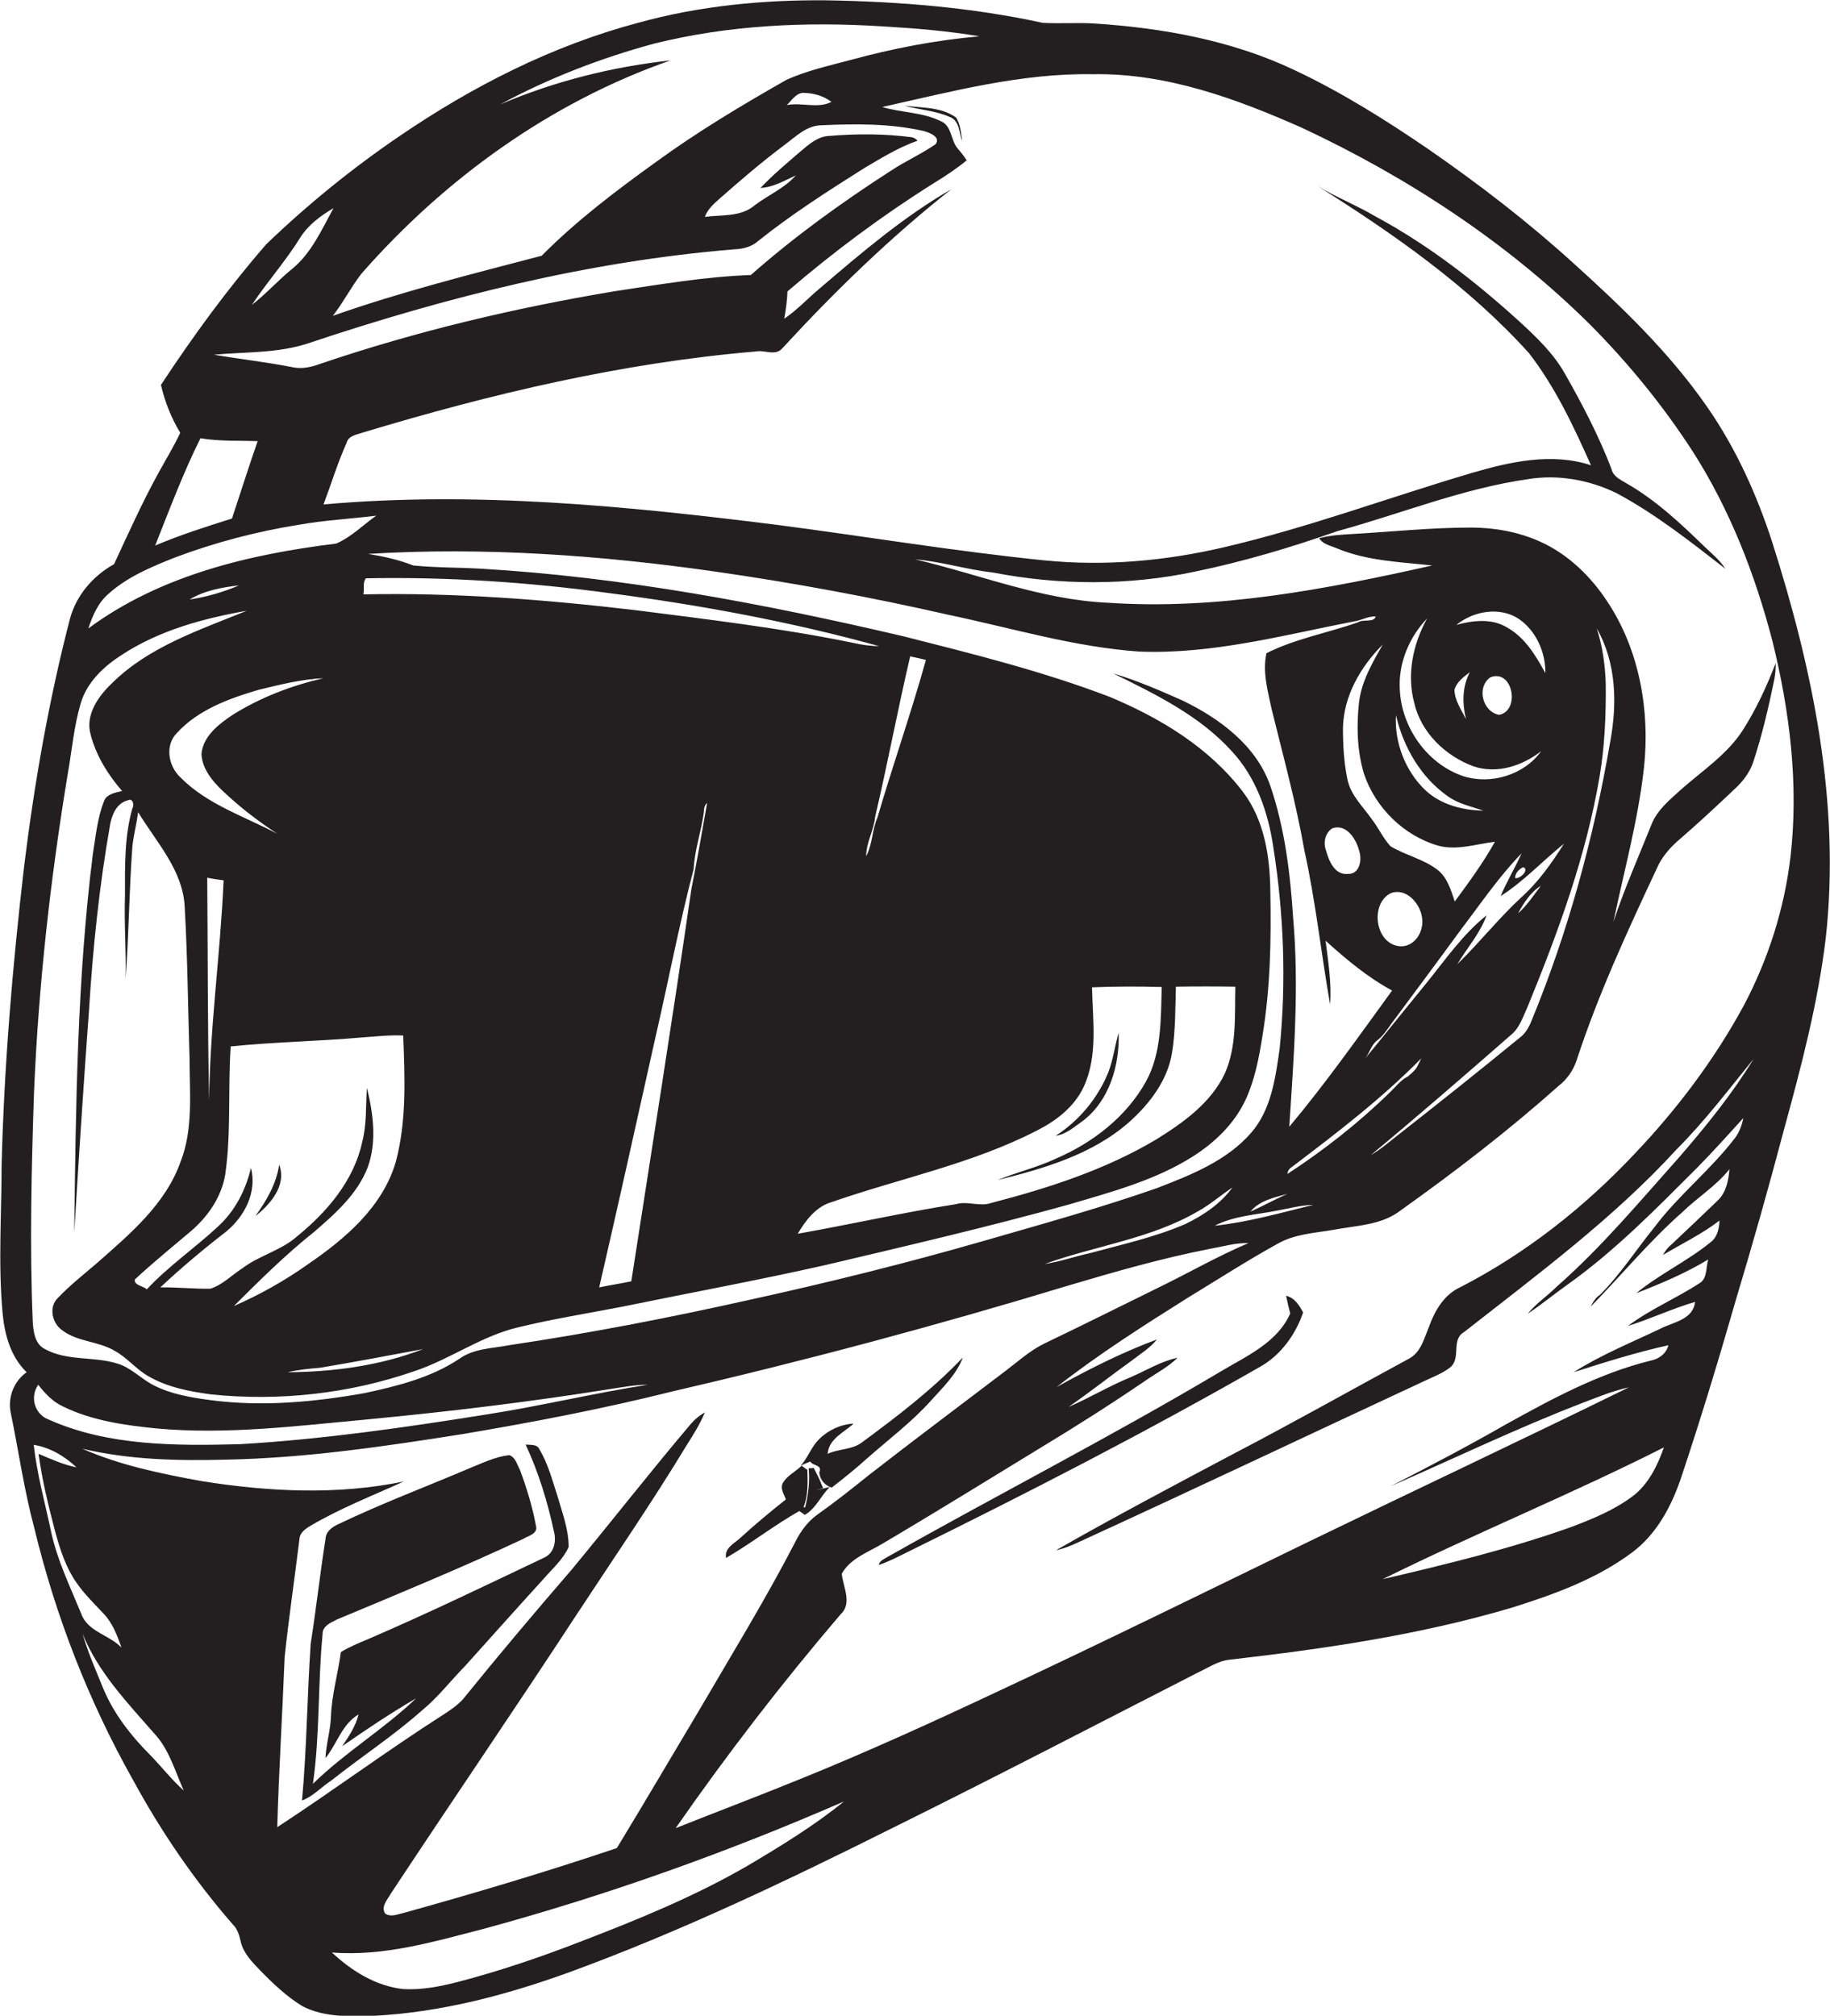 <?xml version="1.0" encoding="utf-8"?>
<!-- Generator: Adobe Illustrator 19.2.0, SVG Export Plug-In . SVG Version: 6.00 Build 0)  -->
<svg version="1.1" id="Layer_1" xmlns="http://www.w3.org/2000/svg" xmlns:xlink="http://www.w3.org/1999/xlink" x="0px" y="0px"
	 viewBox="0 0 569.6 627.4" enable-background="new 0 0 569.6 627.4" xml:space="preserve">
<g>
	<path fill="#231F20" d="M551.6,168.7c-4.8-14.8-11.3-29.2-20.2-42c-11.7-16.9-26.7-31.3-41.9-45c-14.1-12.8-29.2-24.4-44.8-35.2
		c-13.3-9.1-27-17.7-41.6-24.6c-19.5-9.3-41.1-13.2-62.6-14.6c-5.3-0.3-10.7,0.1-16-0.2c-22-4.8-44.5-6.6-67-7
		c-19.8-0.2-39.8,1.7-58.9,7c-26.7,7.1-51.6,19.8-74.3,35.3c-14.7,10-28.6,21.3-41.4,33.6c-12,13.8-22.8,28.6-32.8,43.8
		c1.2,5.2,3.2,10.3,6,14.9c-1.9,4.1-4.3,8-6.5,12c-5.2,9.4-9.6,19.2-14.1,28.9c-6.5,3.6-11.7,9.6-13.7,16.9
		c-6.6,25.4-11.1,51.2-14.3,77.2c-3.6,30.9-6.2,61.8-7,92.9c0,15.3-1.1,30.7,0.3,46c0.6,6.7,2.5,13.7,7.5,18.5
		c-3.9,2.7-5.9,7.7-5,12.4c2.5,12.1,4.2,24.3,7.4,36.2c6.6,27.3,16.9,53.8,30.7,78.3c8.7,16,19,31.1,31,44.9
		c1.6,1.5,2.1,3.6,2.6,5.7c0.9,3.5,3.6,6.2,6,8.7c4,4.1,8.2,8.1,13.1,11.1c6.9,3.6,15,3.2,22.5,3c20.7-1.1,40.8-6.4,60.2-13.4
		c35.1-12.8,68.9-29,102.3-45.7c31.5-15.6,62.8-31.9,94.1-47.9c3-1.4,5.9-3.4,9.3-3.8c29.7-3.4,59.3-7.7,88-16.2
		c13.1-4.1,26.4-8.9,37.5-17.2c7.4-5.5,12-13.9,15-22.5c6.2-18.5,11.9-37.3,17.3-56.1c5.3-17.6,10.3-35.3,15-53.1
		c5.4-19.7,10.6-39.5,13-59.7C572.9,250,564.2,208.2,551.6,168.7z M208.7,18.8c-18.2,2-36.2,6.5-53,13.7
		c15.1-8.2,31.3-14.4,47.8-18.9c23.2-5.8,47.3-6.9,71.1-5.4c10.1,0.6,20.2,1.4,30.2,3.1c-13.6,1.2-27,3.8-40.2,7.4
		c-6.7,1.8-13.6,3.3-19.9,6.2c-13.9,7.9-27.6,16.1-40.5,25.5c-12.5,9-24.8,18.3-35.6,29.2c-21.8,5.7-43.7,11.2-65,18.7
		c3.2-4.1,5.6-8.8,8.8-13C138.3,55.7,171.4,31.8,208.7,18.8z M258.8,31.7c-4.2,2.2-9.3,0.1-13.9,1c1.5-1.4,2.6-3.4,4.8-3.8
		C252.9,28.9,256.1,29.7,258.8,31.7z M93.3,74.2c2.5-4.1,6.4-7,10.5-9.4c-3.7,6.7-6.9,14.1-13,19c-4.3,3.5-8,7.7-12.4,11.1
		C83.1,87.8,88.8,81.4,93.3,74.2z M95.8,106.9c43-14.4,87.4-25.6,132.8-29.3c2.7-0.1,5.4-0.8,7.4-2.6c10.5-8.4,21.8-15.6,33.2-22.8
		c5.3-3.1,10.6-6.4,16.4-8.4c-0.5-0.6-1.2-1-1.9-1.1c-8.5-1.1-17-1.1-25.5-0.4c-3.6,0.1-6.4,2.6-9,4.8c-4.3,3.7-8.6,7.3-12.5,11.4
		c4-0.2,7.5-2.3,11-3.9c-3.5,4-8.6,6.1-12.8,9.3c-4.3,3.7-10.3,2.9-15.5,3.6c0.8-2.3,2.7-4,4.5-5.6c6.6-5.8,13.2-11.5,20.3-16.8
		c3.4-2.5,6.8-6,11.3-6.1c10.7-0.5,21.6-0.6,32.1,1.8c1.7,0.5,5.3,1.8,3.6,4.1c-4.5,3.1-9.5,5.3-14,8.3
		c-15.2,9.8-29.9,20.4-43.5,32.4c-14.1,0.5-28.1,2.9-42.1,5c-31.2,5.2-62.1,12.5-92.1,22.7c-2.7,1-5.6,1.6-8.4,1
		c-8.1-1.6-16.3-2.5-24.5-3.9C76.3,109.5,86.3,110,95.8,106.9z M62.4,136.4c5.9,1,11.9,0.7,17.8,0.9c-2.8,8-5.3,16-8,24.1
		c-8,2.5-16.1,5.1-23.9,8.4C52.8,158.5,57,147.2,62.4,136.4z M33.8,184.8c5.9-5.3,13.4-8.4,20.7-11.3c12.5-4.7,25.5-8.1,38.7-10.2
		c7.9-1.4,16-1.8,23.9-2.8c-4.1,2.9-7.8,6.7-12.5,8.7c-27,3.3-54.8,9.9-77.1,26.4C28.8,191.7,30.5,187.6,33.8,184.8z M339.9,307.3
		c7.2-0.3,14.5-0.3,21.7-0.1c-0.3,9.9,0,20.5-4.9,29.4c-6.1,11-16.6,19.1-28,24c-5.9,2.8-12.2,4.2-18.2,6.7
		c14.4-3.6,29.4-7.9,40.9-18c6.4-5.7,12-13,13.4-21.6c1.1-6.8,1-13.7,1.2-20.6c6.2-0.1,12.4-0.1,18.5,0c-0.2,9.1,0.5,18.6-3.3,27.1
		c-4.4,9.2-13,15.3-21.4,20.5c-15.8,9.4-33.5,15.1-51.2,19.7c-3.7,1.3-7.4-0.7-11.1,0.4c-16.5,2.6-32.8,6.3-49.2,9.2
		c2.5-4.2,5.7-8.5,10.7-9.9c21.3-7.4,43.8-11.9,63.9-22.3c5.9-3,11.5-7.3,14.4-13.5C341.8,328.6,340.1,317.6,339.9,307.3z
		 M273.1,254.5c-1.7,3.9-1.5,8.2-3.5,12c0-4.3,2.4-8,2.8-12.3c3.9-16.6,7-33.3,10.9-49.9c1.6,0.3,3.2,0.7,4.9,1.1
		C283.6,221.9,277.9,238.1,273.1,254.5z M265.6,200.1c-22.4-4.6-45.2-7.3-67.9-10.2c-28.1-3.3-56.3-5.5-84.6-4.9
		c0.4-1.6-0.3-3.7,0.8-5c25.3-0.5,50.6,1.2,75.7,4.6c28.3,3.7,56.5,8.9,84,16.5C270.9,201.1,268.2,200.7,265.6,200.1z M220.1,249.9
		c-1.6,9-3.1,17.9-4.9,26.8c-5.9,40.7-12.4,81.4-18.7,122.1c-3.3,0.7-6.7,1.2-10,1.9c5.9-25.6,11.6-51.3,17.3-76.9
		c4.1-17.7,7.5-35.7,12.1-53.3c0.3-6,2.4-11.8,3.2-17.8C219.1,251.6,219.3,250.6,220.1,249.9z M114.2,338.6c-0.4,5.7,0,11.4-1.5,17
		c-2.6,11.9-10.9,21.6-20.1,29.1c-5,4.5-11.8,6-17.1,10c-3.3,2.1-6.2,5.2-10,6.4c-5.2,0.1-10.4-0.5-15.6-0.4
		c6.5-6.1,13.3-11.8,20.4-17.3c5.8-4.7,9.8-12.4,7.8-19.9c-1.6,6.9-5,13.5-10.3,18.3c-7.2,6.7-15.4,12.3-22.1,19.5
		c-1-1-4.2-1.3-3.7-3.1c5.6-5.2,11.5-10,17.3-14.9c5.3-4.5,9.6-10.6,10.8-17.7c1.9-13.2,0.8-26.6,1.7-39.9
		c13.6-1.4,27.3-1.6,40.9-2.8c4.3-0.3,8.5-0.8,12.8-0.6c0.5,13.1,1.1,26.5-2.3,39.3c-4.1,14.1-15.8,24-27.5,32
		c-7.2,5.1-14.9,9.4-22.9,12.9c8-8,16.1-16,25-23.1c6.6-5.7,13.5-11.8,16.7-20.2C117.3,355.4,116.2,346.6,114.2,338.6z M71.2,247.9
		c4.7,4.3,9.8,8.1,15.1,11.6c-10.2-5.4-21.8-9.1-30.1-17.5c-3.8-3.5-5-10-1.1-13.9c6.6-7.2,16.2-10.7,25.4-13.4
		c6.6-1.6,13.3-3.3,20.1-3.6c-9.9,2.3-19.6,6-28.2,11.4c-4.3,2.9-9.2,6.6-9.7,12.2C63,240.2,67.3,244.4,71.2,247.9z M69.6,274
		c-1,22.9-4.3,45.7-4.5,68.6c-0.5-23.1-0.4-46.3-0.6-69.4C66.1,273.5,67.9,273.8,69.6,274z M99.7,425.7c10.7-1.8,21.3-3.8,32-5.8
		c-13.5,5.2-27.9,7.1-42.2,7.2C92.9,426.3,96.3,426,99.7,425.7z M74.4,182.2c-4.9,2.1-10.1,3.6-15.4,4.4
		C63.6,183.8,69.1,182.8,74.4,182.2z M10.6,339.7c1.4-33.2,5.1-66.2,10.5-98.9c1.3-7.3,1.9-14.7,4-21.8c1.9-6.6,7.1-11.5,12.7-15.1
		c11.7-7.7,25.4-11.4,39-13.8c-14.7,6-30.6,11.2-42.1,22.7c-4.2,4-8.2,9.8-6.5,15.8c1.7,6.6,5.4,12.5,9.8,17.6
		c-2,0.5-4.8,0.9-5.6,3.1c-2.1,5.3-2.6,11-3.5,16.5c-4.9,39.1-5.3,78.6-5.8,117.9c1.4-23.1,2.9-46.1,4.6-69.2
		c1.2-19.4,3.2-38.8,6.6-58c0.6-3.1,2.1-6.6,5.5-7.4c1.5-0.8,2.1,1.4,1.4,2.5c-2.5,8.8-2.3,18-2.3,27.1c-0.3,8.7,0.4,17.3,0.2,26
		c1-13.7,1.1-27.5,2.1-41.2c0.4-3.6,1.3-7.1,1.8-10.7c5.7,9.4,14.1,18.2,14.5,29.8c0.9,15.6,1,31.3,1.5,46.9
		c0,10.7,1.2,21.9-2.8,32.1c-4.7,13.3-15.9,22.6-26.1,31.6c-4.1,3.5-8.4,6.9-12.1,10.8c-2.9,2.8-1.8,7.8,1.3,10
		c4.8,3.7,11.4,3.4,16.5,6.5c3.8,2.1,6.5,5.6,10.3,7.8c6,3.5,12.9,4.8,19.6,5.7c21.2,2.2,43-0.2,63.2-7.2
		c11.2-3.7,20.9-11,32.5-13.7c10.7-2.6,21.5-4.3,32.3-6.4c21-4.3,42.1-8.2,63-12.9c25.4-6,50.8-11.9,76-18.9
		c13.2-3.9,26.8-7.5,38.5-14.9c6.8-4.3,12.9-10.1,16.4-17.5c3-6.4,4.3-13.4,5.4-20.4c2.4-14.7,2.7-29.6,2.4-44.5
		c-0.1-10.9-1.8-22.2-8.5-31.1c-10.5-13.8-25.7-23-41.5-29.6c-20.9-8-42.7-13.4-64.4-18.9c-43.2-10.1-87-18.4-131.4-21
		c-7-0.4-14-0.3-21-1c-4.5-1.8-9.2-2.8-14-3.6c36.1-2.2,72.3,0.4,108,5.5c24.4,3.5,48.7,8,72.8,13.5c19.6,4.1,39,10,59.2,11.4
		c22.7,0.9,44.8-5.1,66.9-9.4c2.3-0.3,4.4-1.7,6.7-1.5c-0.6,2-3.9,0.7-5.5,1.8c-9.5,3.3-19.5,5.1-28.5,9.6
		c-1.3,5.8,0.4,11.7,1.6,17.4c3.6,14.6,7.6,29.2,10.2,44c3.5,15.8,5.2,32,8,47.9c0.5-6.6-0.6-13.3-1.4-19.8
		c6.4,5.8,13.1,11.4,20.7,15.5c-10.4,14.3-20.6,28.8-32,42.4c1.4-21.6,3.1-43.3,1.2-65c-0.9-13.9-2.6-27.9-7.1-41.1
		c-4.4-12.6-15.8-21-27.4-26.6c-7-3.1-14.1-6.2-21.5-8.4c13.2,6.5,26.8,13.1,36.8,24.1c7.6,8.1,11.4,19,13,29.8
		c3.3,20.8,4.1,42,2,62.9c-1.3,9.1-2.6,18.9-8.8,26.1c-7.6,8.8-18.8,13.2-29.4,17.3c-17.7,6.2-35.8,11.2-53.8,16.4
		c-24.3,7-48.9,13.1-73.6,18.5c-24.6,5.5-49.4,10.3-74.3,14c-5.2,1-10.9,1-15.4,4.2c-8.8,5.9-19.3,8.5-29.5,10.7
		c-15.8,2.8-31.9,4.3-47.9,2.2c-6-0.8-12.2-1.8-17.7-4.6c-4-2-7-5.5-11.4-6.8c-7.3-2.3-15.6-0.7-22.5-4.5c-3.1-1.5-3.6-5.3-3.8-8.4
		C9.2,387.6,9.8,363.6,10.6,339.7z M424.5,240.7c3.5,10.6,12.4,19.4,23.1,22.5c5.9,1.6,11.8-0.5,17.7-1.2
		c-3.6,6.5-8.1,12.6-12.5,18.6c-1.2-3.6-2.3-7.5-5.4-9.9c-4.3-3.3-9.9-4.5-14.6-7.3c-2.3-2.5-3.7-5.7-5.8-8.4
		c-2.8-4-6.6-7.5-7.6-12.4c-1.1-5.3-1.4-10.6-1.4-16c0.2-10,5.5-19.1,12.4-26c-3.2,5.6-6.6,11.4-7.4,18
		C422.2,226,422.4,233.6,424.5,240.7z M440.2,218.8c2.1,9.2,9.7,16.5,18.4,19.7c7.3,2.5,15.2-0.1,21.1-4.7
		c-5.3,7.4-15.6,10.5-24.2,7.8c-11.3-3.8-19.3-15.2-19.8-27c-0.5-8.1,2.9-16.3,8.5-22.1C439.8,200.4,437.8,209.9,440.2,218.8z
		 M499.8,212.7c-0.2-5.8-1-11.6-2.8-17.1c6.1,10.6,6.4,23.4,4.2,35.2c-5.1,29.7-13,59-24.5,86.9c-0.8,2-1.9,4-3.7,5.3
		c-12.7,10.4-25.5,20.6-38.4,30.7c-2.5,2-5.1,4.2-7.9,5.8c14.7-12.2,29.1-24.7,43.5-37.3c2.8-2.2,3.8-5.7,5.3-8.9
		c9.5-23.2,18.2-46.9,22.4-71.7C499.5,232.1,499.9,222.4,499.8,212.7z M397.5,376.8c3.8-0.7,7.5-1.7,11.3-1.8
		c-10.2,2.5-20.3,5.4-30.7,6.5C384.1,378.4,391,378.1,397.5,376.8z M368.9,381c-9.5,4.1-19.6,6.3-29.5,9c-4.7,1-9.4,2.7-14.2,3.4
		c15.8-5.7,33-7.8,47.7-16.4c3.8-2.1,7.1-5,10.7-7.4C379.9,374.7,374.5,378.3,368.9,381z M389.2,377.1c2.8-3.4,7.4-4.4,11.5-5.5
		C396.8,373.3,393.1,375.4,389.2,377.1z M400.7,365.4c0.1-0.9,0.5-1.6,1.3-2.1c14-10.6,28-21.3,40.4-33.9c-0.5,0.9-0.9,1.9-1.4,2.8
		c-0.6,0.9-1.4,1.7-2.3,2.4l-0.4,0.4c-2.3,1.1-3.8,3.2-5.6,4.9C423,349.4,412.2,357.9,400.7,365.4z M472.5,284.3
		c1.8-3.3,3.9-6.6,7.1-8.6C477.4,278.6,475.3,281.8,472.5,284.3z M473.4,279.4c-7,6.5-12.9,14-19.8,20.7c3-5,7.1-9.6,9.1-15.2
		c-7.4,5.9-12.9,13.9-18.8,21.2c-6.4,7.8-12.7,15.7-19.1,23.5c1.5-1.8,1.9-4.3,3.9-5.8c1.7-1.3,2.9-3.1,4.1-4.8
		c7.4-10,14.8-19.9,22.1-29.9c6.1-8,11.7-16.3,18.7-23.5c-2,4.5-4.6,8.7-6.5,13.3c7.2-4.6,13.1-11,19.7-16.3
		C483,268.6,478.8,274.6,473.4,279.4z M435.5,294.5c-7.6-0.9-9.1-13.3-2.6-16.5c4.8-1.8,9.1,3.2,9.7,7.5
		C443.4,289.8,440.3,295,435.5,294.5z M474.1,269.9c2.1,0.8-1.1,3.8-2.5,3.4C471.5,271.9,472.8,270.5,474.1,269.9z M468.9,195.2
		c-4.7-2.8-10.5-2.1-15.6-0.7c5.3-4.3,13.4-5.8,19.4-1.9c5.4,3.7,8.4,10.4,8.3,16.9C478,204,474.6,198.3,468.9,195.2z M466.6,222.5
		c-5.2-1-7.1-8.6-2.7-11.7C470.9,208.1,473.3,221.2,466.6,222.5z M457.5,209.2c-2.4,4.6-2.4,9.7-1.2,14.6c-1.5-2.9-3.5-5.8-3.6-9.1
		C453.4,212.2,455.6,210.7,457.5,209.2z M450.6,247.8c3.3,2.4,7.3,3.2,11.1,4.5c-6.6-0.1-13.4-1.9-18.2-6.5
		c-6.1-5.9-9.5-14.7-9-23.2C436.8,232.5,442.2,241.9,450.6,247.8z M419.5,272c-4.1,0.4-5.9-4.1-6.8-7.4c-0.9-2.4-0.2-5.4,2-6.8
		c4.5-1.5,7.5,3.5,8.4,7.2C424,267.8,423.1,272.2,419.5,272z M201.6,431c-16.7,2.6-33.2,6.6-49.9,9.2c-25.6,4.1-51.3,7.8-77.1,9.3
		c-19.9,0.5-40.8,0.6-59.3-7.6c-4.5-1.6-6.1-7-3.4-10.9c2.1,2.7,4.5,5.3,7.8,6.8c9,4.4,19.1,5.8,29,6.8c21.9,2,43.8-0.8,65.5-2.8
		c25.2-2.4,50.3-5.4,75.3-9.4C193.5,431.8,197.5,431,201.6,431z M15.9,476.7c-1.9-9-4.4-17.9-5.4-27c5,0.8,9.6,3.5,13.3,7
		c-4.1-0.8-8-2.6-11.8-4.2c1.1,8.2,3.1,16.3,5.2,24.3c1.5,5.5,3.3,11.1,6.6,15.8c2.4,3.5,5.5,6.5,8.4,9.6c2.8,2.9,4.3,6.8,5.6,10.6
		c-3.8-4-10.5-4.9-12.5-10.5C21.8,493.8,17.8,485.6,15.9,476.7z M46.8,546.3c-6-6-11.3-12.8-14.6-20.6c-2.3-5.7-4.8-11.3-6.5-17.2
		c4.8,11.9,13.8,21.3,22.1,30.8c4.8,5,6.6,11.8,9.4,18C53.4,553.9,50.3,549.9,46.8,546.3z M86.3,568.7c0.5-17.7,1.6-35.3,2.3-53
		c1.3-12.2,3.1-24.4,4.6-36.6c0.1-2.1,1.9-3.3,3.6-4.3c9.2-5.4,19.2-9.3,28.9-13.7c-20.7,4.3-42.2,3.2-62.9-0.1
		c-12.6-2.3-25.4-4.9-37.2-10.1c14.7,3.5,30,3.8,45.1,3.4c24.5-0.5,48.9-4.1,73-7.9c22-3.7,43.9-7.9,65.5-13.3
		c41.5-9.6,82.6-20.6,123.4-33c14.5-4.3,29.1-8.5,44-11.4c4-0.7,7.9-1.9,12-1.8c-9.4,4-18.3,9.1-27.5,13.6
		c-12,5.9-24,11.9-36.1,17.7c-4.5,2.2-8.3,5.7-12.3,8.7c-14.2,10.8-28.5,21.5-42.5,32.4c-5.2,4.2-10.4,8.3-15.9,12.2
		c-2.9,2.1-5.1,5.1-6.7,8.3c-9.2,17.8-19.7,34.9-29.8,52.2c-8.6,14.4-17.1,28.9-25.8,43.2c-21.9,7.4-44.1,14-66.4,20.2
		c-1.9,0.4-3.9,1.4-5.7,0.2c-1.4-2.1,0.6-4.2,1.6-6c19.2-29.1,38.9-57.9,58-87.1c11.5-17.5,23.4-34.8,34.3-52.8
		c2.1-3.3,4.1-6.5,5.6-10.1c-1.6,0.9-3.1,2.1-4.3,3.5c-12.7,15-24.8,30.5-37.3,45.6C166.3,502,155,515.4,144,529
		c-1.8,1.9-4,3.4-6.2,4.8C120.3,545,103.6,557.4,86.3,568.7z M232.7,580.7c-16.4,9.5-34,16.7-51.7,23.5
		c-12.6,4.9-25.5,9.3-38.6,12.7c-5.5,1.4-11.1,2.5-16.8,2.2c-8.6-0.9-16.2-5.7-22.3-11.4c16.2,1.3,31.9-3.4,47.4-7.4
		c38.3-10.4,75.7-23.8,112-39.6C253.3,568.3,243,574.6,232.7,580.7z M507.9,465.9c-5.7,4.2-12.3,6.9-18.9,9.4
		c-19.1,6.8-38.9,11.6-58.6,16.2c28.9-14.3,58.8-26.5,87.5-41C515.9,456.2,513,462.2,507.9,465.9z M557.3,266.7
		c-1.9,16.1-6.9,31.8-14.5,46.2c-9.1,16.8-20.7,32.2-33.9,46.1c-15.7,16.7-33.9,31.1-54.3,41.6c-5.1,2.3-8,7.3-9.8,12.3
		c-1.5,3.6-2.5,7.9-6.1,9.9c-18.1,9.8-36,19.9-54.2,29.4c-18.7,9.9-37.4,19.8-55.8,30.3c2.5-0.5,4.9-1.5,7.2-2.6
		c35.8-16.4,71.4-33.3,107.1-49.9c2.9-1.4,6-2.5,8.5-4.5c3.3-2.9,0.1-8.6,4.2-10.9c22.8-17.9,46.4-35.3,66.1-56.8
		c8.7-8.7,16.2-18.6,24-28.2c-6.6,10.8-14.6,20.7-22.9,30.3c-12.4,13.9-24.4,28.3-38.4,40.6c-2.9,2.9-6.4,5.2-9,8.4
		c4.2-2.8,8.1-6,12.3-9c14.9-10.6,27.7-23.7,40.6-36.6c4.9-5,9.5-10.1,14.2-15.3c-0.4,2.2-1.2,4.3-2.5,6.1
		c-7.6,10-17.6,17.8-25.1,27.8c-5.7,7-10.6,14.7-17,21.1c-1.4,0.9-2.2,2.3-2.9,3.7c9.5-9.7,18.2-20.3,28.4-29.3
		c4.8-4.7,10.6-8.2,14.8-13.5c-0.3,3.5-1,7.2-3.6,9.7c-4.8,4.6-9.6,9.2-14.4,13.7c-1.1,0.9-2,2-2.7,3.3c5.9-3.5,12.1-6.5,17.6-10.7
		c-0.1,2.4-0.6,5-2.6,6.6c-7.3,6-16,10-23.3,16c7.7-3,15.3-6.2,22.4-10.5c-0.8,2.5-0.2,6.1-2.9,7.5c-7.2,4.7-15.2,8-22.1,13.2
		c7-2.2,13.8-5.4,20.9-7.5c-0.6,5.6-6.9,6.3-10.9,8.4c-9,4.3-18.4,8.1-26.9,13.5c9.7-3.1,19.5-6.2,29.5-8.4c-0.7,2.7-3,4.3-5.6,4.8
		c-16.1,4-30.7,11.9-45.1,19.9c-11.7,6.7-23.7,13-35.8,19.2c19.9-8.7,39.6-18.2,59.9-26c4.7-1.8,9.3-3.7,14.3-4.8
		c-33.2,16.3-66.6,32-99.8,48.1c-32.1,15.6-64,31.3-96.3,46.4c-20.2,9.5-40.6,18.8-61.3,27.2c-13,5.3-26.2,10.3-39.3,15.5
		c16-23,33.1-45.2,51.3-66.5c3.8-3.5,0.8-8.5,0.4-12.7c2.7-4.8,8.1-6.6,12.6-9.3c16.6-9.8,32.9-19.9,49.3-29.9
		c11.1-6.7,22.1-13.7,32.8-21c3.3-2.3,6.9-4.1,9.8-7c-5.2,1.1-9.8,4-14.7,6.1c-6.6,2.7-12.7,6.4-19.2,9.2
		c6.8-4.7,13.2-9.8,19.9-14.6c2.6-2,5.5-3.8,7.6-6.4c-10.8,4-21.1,9.2-31.2,14.8c13-10.2,27-19.1,41-27.9
		c9.2-5.6,18.2-11.4,27.6-16.6c5.3-3.1,11.5-3.4,17.4-4.4c7.2-1.4,15.1-1.4,21.1-6.1c17-12.1,33.5-24.8,49.1-38.7
		c2.7-2.1,4.7-5,5.7-8.2c6.7-20.4,15.7-39.9,24.8-59.3c1.5-3.6,4.1-6.6,7-9.1c5.9-5.1,11.6-10.4,17.3-15.8c2.5-2.3,4.7-5.1,5.8-8.4
		c2.8-8.5,4.8-17.1,6.6-25.9c0.3-1.6,0.4-3.3,0.4-4.9c-2.8,7.2-6,14.2-10.2,20.8c-4.8,7.5-12.4,12.5-19,18.3
		c-3.6,3.3-7.7,6.5-9.5,11.2c-4,10-8.4,19.9-11.8,30.2c3.3-15.9,7.7-31.7,9.5-48c1.9-17.7-1.4-36.5-11.3-51.5
		c-5.2-8-12.4-15-21.2-18.9c-6.7-3-14.1-4.3-21.4-4.3c-12.3,0-24.6,1.3-36.8,2c-3.5,0.2-7,0.4-10.4,1.3c1.2,2,3.6,2.3,5.6,3.2
		c9.4,3.9,19.6,4.2,29.6,5.3c-33.1,7.4-66.8,13.9-100.9,11.6c-20.7-0.9-40-8.8-60-13.5c8.2,0.7,16.1,3.2,24.2,4.1
		c20.7,4,42.2,4.1,62.9-0.3c15-3.1,29.8-7.5,44.3-12.6c19.8-5.4,39-13.3,59.5-16.2c9.3-1.5,19,0.3,27.4,4.4
		c12.1,6.5,23,15.1,33.8,23.5c-1.7-2.7-4.2-4.7-6.5-6.9c-7.5-7.3-15.2-14.5-24.3-19.7c-1.8-1.1-4.1-2.1-4.6-4.4
		c-3.9-10.2-9-20-14.4-29.5c-3.5-6.3-8.7-11.3-13.9-16.1c-13.8-12.6-28.6-24.1-45.1-33c-5.9-3.5-12.3-6-18.1-9.5
		c23.7,14.9,46.9,31.1,65.8,52c8.2,10.6,13.9,22.8,19.3,34.9c-12.2-4-25.1-1.1-37.1,2.4c-25.7,7.6-50.9,17-77,23.1
		c-18.3,4.3-37.3,6-56.1,4.1c-27.7-2.8-55.2-7.4-82.8-11c-46.9-5.9-94.3-10.6-141.5-6.4c2.4-6.4,4.4-13,7.2-19.2
		c0.6-2.3,3.2-2.5,5.1-3.2c39.8-12,80.6-21.7,122.2-25.2c2.8-0.6,6.2,1.6,8.4-1.1c16.3-17.7,33.6-34.5,52.5-49.4
		c-14.9,8.6-28,19.8-41,30.9c-3.7,3.1-7,6.7-11,9.4c0.5-2.8,0.9-5.6,1-8.5c14.3-12.3,29.5-23.6,45.4-33.6c3.6-2.2,7.1-4.5,10.4-7.2
		c-0.9-1.4-1.9-2.6-2.9-3.8c-2.1-2.5-1.7-6.8-5-8.3c-5.7-2.9-12.4-2.7-18.4-4.5c21.6-4.8,43.3-10.6,65.6-10.2
		c22.8-0.4,44.6,7.6,65.1,16.7C437.8,55,469,75.3,495,101.1c11.9,12,22.6,25.1,31.8,39.3c11.6,18.1,19.5,38.4,24.9,59.2
		C557.1,221.5,559.9,244.2,557.3,266.7z"/>
	<path fill="#231F20" d="M281.5,32.9c4.7,1.3,9.6,1.5,14.1,3.5c3.1,1.1,2.9,5,3.9,7.6c-0.4-2.5-0.5-5.2-1.9-7.4
		C292.9,33.2,286.9,33.6,281.5,32.9z"/>
	<path fill="#231F20" d="M328.6,353.5c3.2-0.4,5.8-2.8,8.4-4.6c8.4-6.4,11.5-17.4,11.2-27.5c-1.2,4.1-1.7,8.3-3.2,12.3
		C341.7,341.8,335.9,348.8,328.6,353.5z"/>
	<path fill="#231F20" d="M79.5,378.5c4.7-3.7,9.8-9.6,7.4-16C86,368.5,83,373.6,79.5,378.5z"/>
	<path fill="#231F20" d="M400.3,403.3c0.4,1.8,0.8,3.7,1.3,5.5c-4,9-13.3,13.1-21.2,17.8c-34.1,20.3-69.5,38.4-104,57.9
		c-1.1,0.7-2.6,1.2-2.9,2.6c3-1,5.9-2.5,8.7-3.9c37.2-18.3,74.2-37.3,110.2-57.9c6.3-3.6,10.9-10,13.2-16.8
		C404.4,406.2,402.9,403.9,400.3,403.3z"/>
	<path fill="#231F20" d="M255,458.3c0.2,2.3,1.8,4.1,3.9,4.7c3.7-2.9,7.5-5.9,11-9.1c6.7-5.9,13.9-11.3,19.9-18
		c3.7-4.1,7.9-8.1,9.9-13.4c-9.5,10-20.5,18.4-31.5,26.5c-3.1,2.3-7.2,1.9-10.6,3.5c0.4-4.7,5-6.6,8.1-9.4c-4,0.2-7.9,2-10.7,4.8
		c-2.5,2.4-3.5,5.8-5.8,8.3c1-0.5,2-0.9,3-1.3C253,456.3,256.1,455.9,255,458.3z"/>
	<path fill="#231F20" d="M169.3,491.3c2.7-3.1,6-6,7.7-9.8c0-5.5-2-10.7-3.5-15.9c-1.6-4.9-2.9-10-5.6-14.5
		c-0.7-1.7-2.8-1.3-4.3-1.5c4,8.6,6.8,17.7,8.8,27c0.8,2.9,0.2,6.6-2.8,8.1c-18.3,8.7-36.5,17.5-55.1,25.5c-2.9,1.2-5.8,2.4-8.4,4
		c-0.9,6.8-2.9,13.4-3.1,20.3c-0.2,4.3-1.5,8.4-1.7,12.7c3.6-4.4,5.1-10.5,10.3-13.6c-0.9,3.7-3,6.8-5.1,9.9
		c7.5-5.2,15.1-10.3,23-14.9c-10,9.6-22.1,16.8-32.1,26.6c2.2-15.4,1.5-31.1,3-46.5c-0.1-2.7,2.7-3.7,4.6-4.7
		c19.4-8.1,38.8-16.1,57.8-25c1.6-1,4.8-1.6,4-4.2c-1.1-5.9-2.9-11.8-5-17.4c-0.9-1.6-1.4-3.9-3.3-4.5c-4.4,0.5-8.4,2.5-12.4,4.1
		c-13.6,5.8-27.5,11-40.8,17.4c-2,0.9-3.9,2.3-4,4.7c-1.7,10.8-2.9,21.7-4.6,32.5c-1.1,16.2-1.2,32.5-2.7,48.8
		c3.5-1.3,6-4.2,9.1-6.2c9.3-7.4,19.3-13.9,28.2-21.8c5-4.1,8.9-9.2,13.4-13.8C152.9,509.5,161,500.4,169.3,491.3z"/>
	<path fill="#231F20" d="M248.8,470.3c0.4,0.3,1.3,0.9,1.7,1.2c3.5-2,5-6,7.8-8.7c-1.1,0.3-3.3,0.8-4.4,1l2.3-0.6
		c-0.3-0.7-0.9-2.2-1.2-2.9c-0.6-1.1-1.1-2.3-1.7-3.4c-0.4,0-1.2,0.1-1.6,0.1c0.4,4.1-0.1,8.2-1.1,12.2c-0.1,0-0.4-0.1-0.5-0.1
		c1.5-3.7,1.3-7.7,1.2-11.6c-0.6-0.4-1.2-0.9-1.8-1.3c-1.9,1.9-4.6,3.1-5.9,5.5c-0.8,1.8,0.5,3.4,1,5c-4.8,3.8-9.5,7.7-14.1,11.9
		c-1.9,1.8-5.1,3.2-4.5,6.3C233.9,480.3,241,474.7,248.8,470.3z"/>
</g>
</svg>
